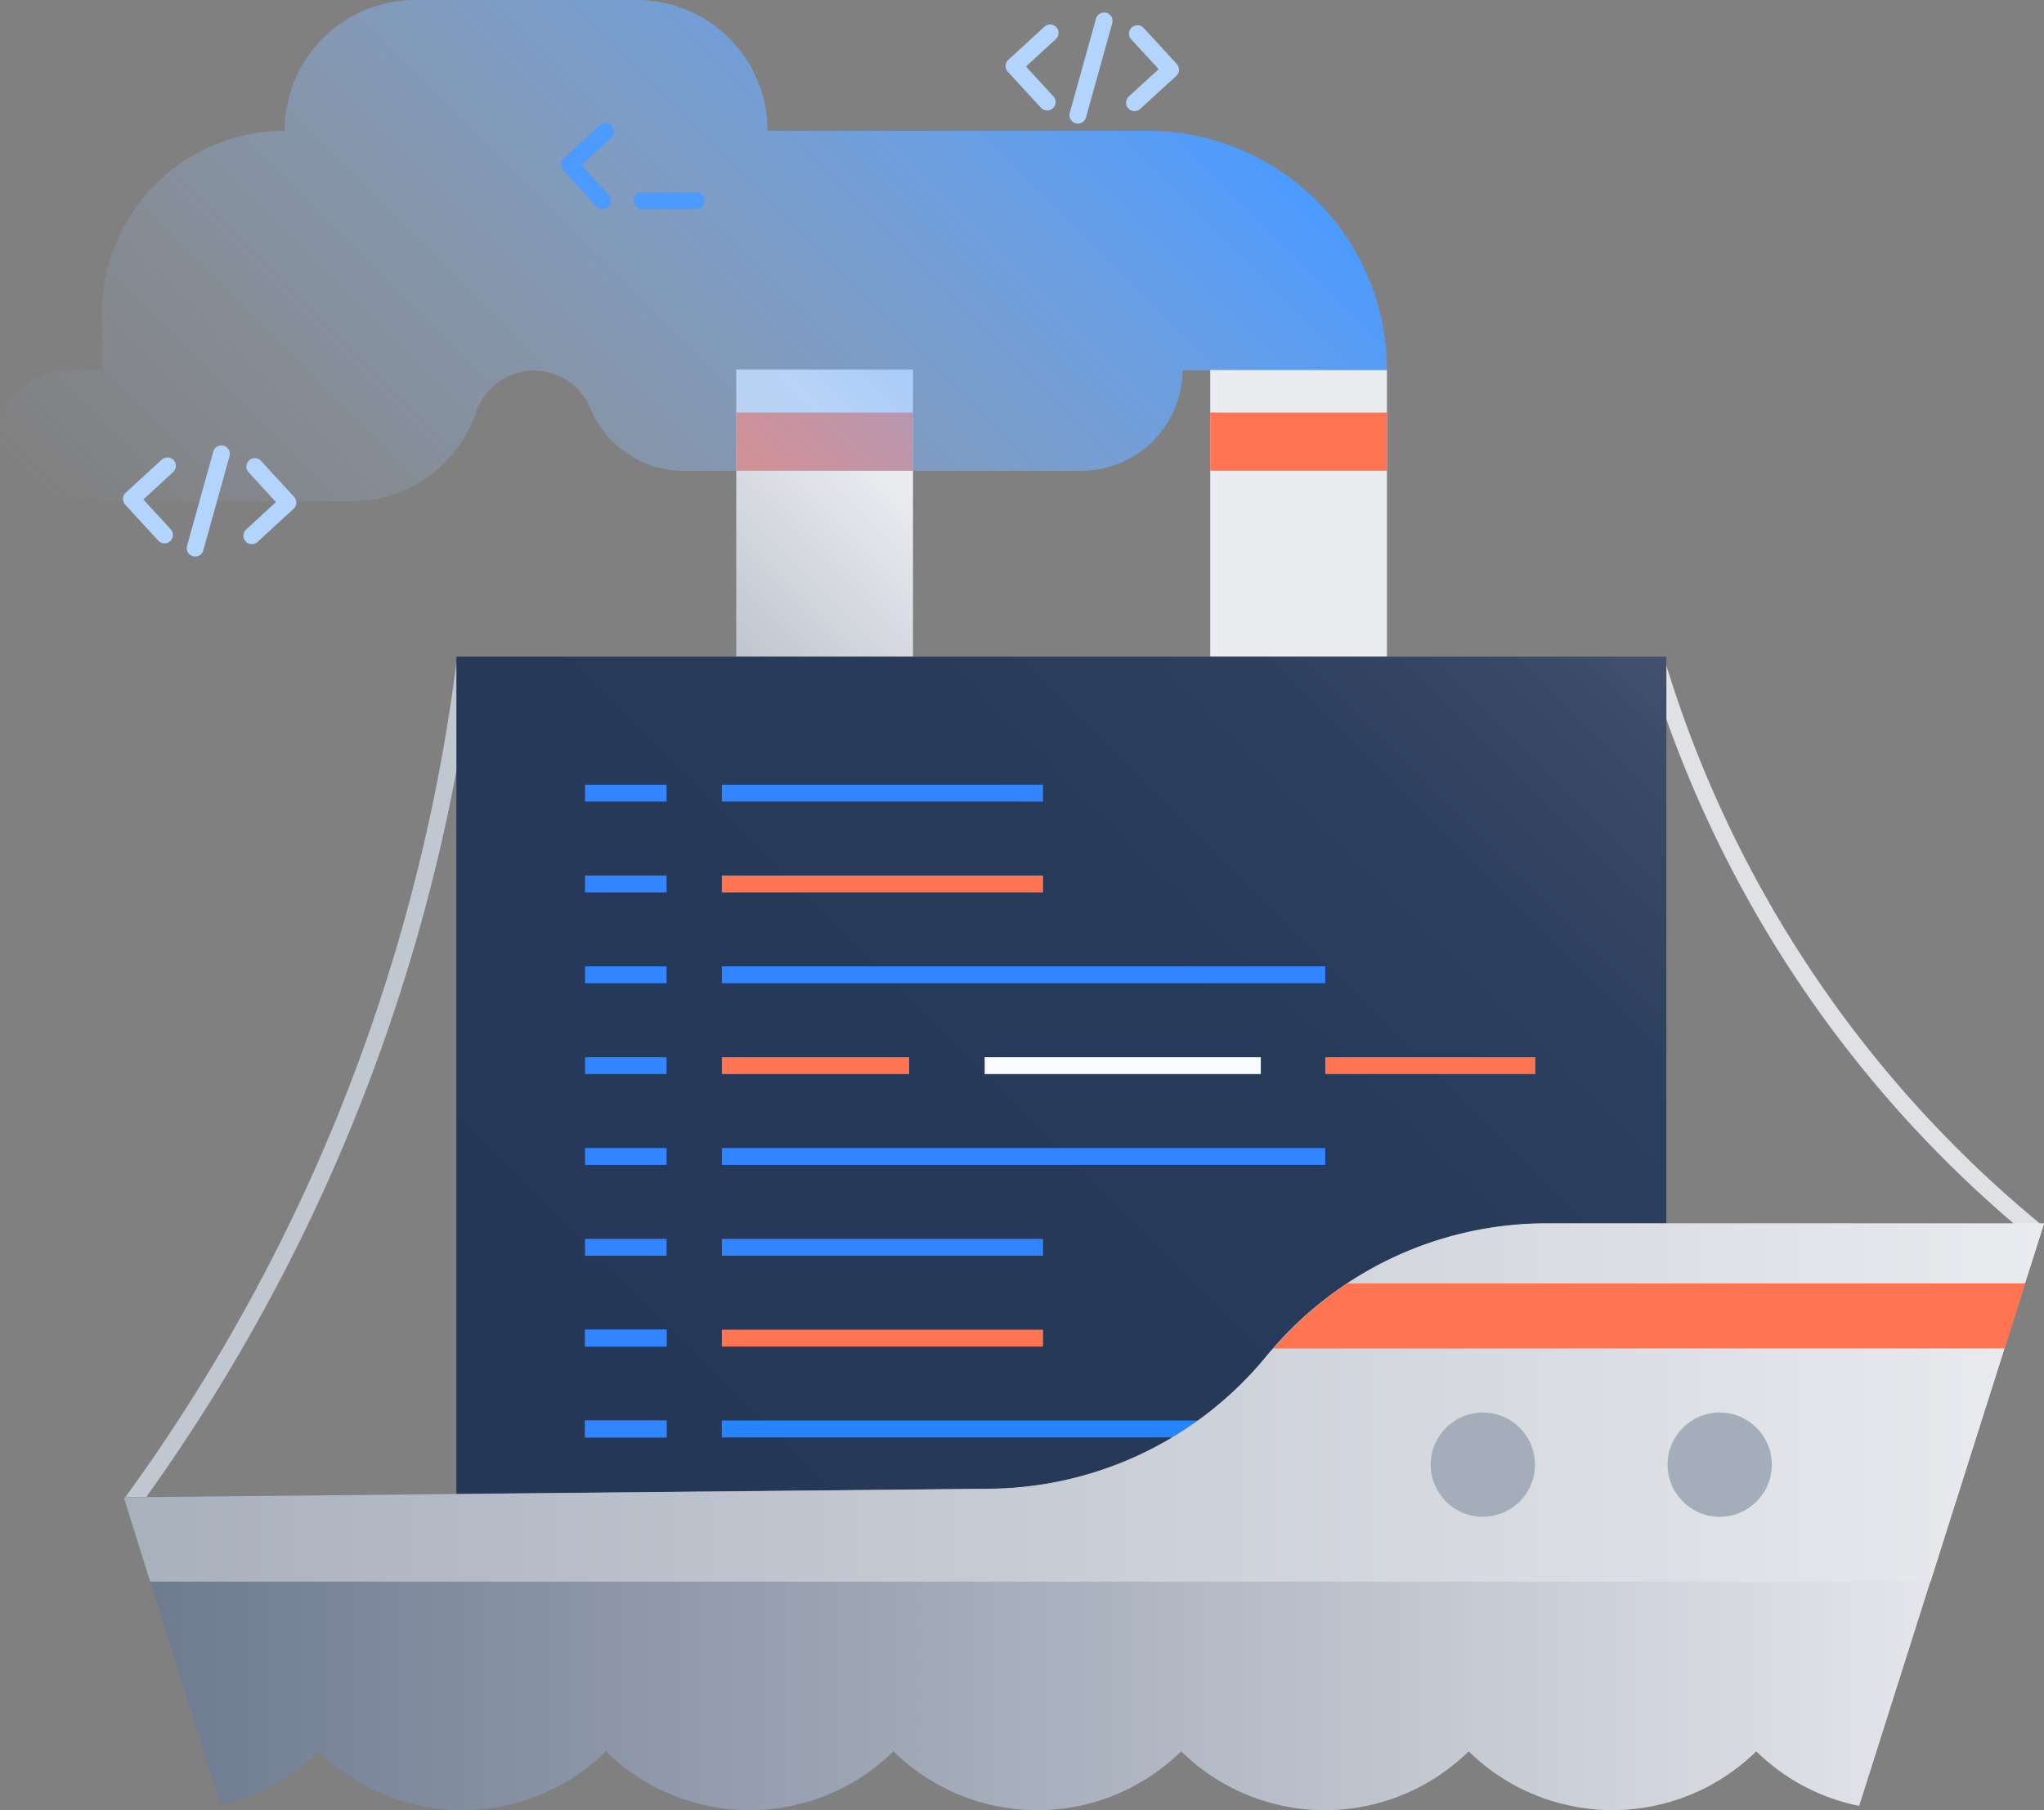 <svg xmlns="http://www.w3.org/2000/svg" xmlns:xlink="http://www.w3.org/1999/xlink" viewBox="0 0 242.33 214.61"><rect x="0" y="0" width="242.33" height="214.61" fill="#808080" stroke="none"/><defs><style>.cls-1,.cls-10,.cls-17,.cls-18,.cls-2,.cls-6,.cls-7,.cls-8{fill:none;}.cls-1{stroke:#dfe1e5;}.cls-1,.cls-10,.cls-2,.cls-6,.cls-7,.cls-8,.cls-9{stroke-miterlimit:10;}.cls-1,.cls-10,.cls-17,.cls-18,.cls-2,.cls-6,.cls-7,.cls-8,.cls-9{stroke-width:2px;}.cls-2{stroke:#c1c7d0;}.cls-3{fill:url(#linear-gradient);}.cls-4{fill:#ebecf0;}.cls-5{fill:url(#linear-gradient-2);}.cls-6{stroke:#3384ff;}.cls-7{stroke:#ff7452;}.cls-8{stroke:#fafbfc;}.cls-9{fill:#ffab00;stroke:#2684ff;}.cls-10{stroke:#ffab00;}.cls-11{fill:url(#linear-gradient-3);}.cls-12{fill:url(#linear-gradient-4);}.cls-13{fill:url(#linear-gradient-5);}.cls-14{fill:#ff7452;}.cls-15{fill:#a5adba;}.cls-16{fill:url(#linear-gradient-6);}.cls-17{stroke:#b2d4ff;}.cls-17,.cls-18{stroke-linecap:round;stroke-linejoin:round;}.cls-18{stroke:#4c9aff;}</style><linearGradient id="linear-gradient" x1="84.01" y1="74.59" x2="111.51" y2="47.1" gradientUnits="userSpaceOnUse"><stop offset="0.03" stop-color="#c1c7d0"/><stop offset="0.73" stop-color="#ebecf0"/></linearGradient><linearGradient id="linear-gradient-2" x1="58.14" y1="209.23" x2="193.53" y2="73.83" gradientUnits="userSpaceOnUse"><stop offset="0.15" stop-color="#253858"/><stop offset="0.64" stop-color="#273a59"/><stop offset="0.82" stop-color="#2e405f"/><stop offset="0.94" stop-color="#394a67"/><stop offset="1" stop-color="#42526e"/></linearGradient><linearGradient id="linear-gradient-3" x1="14.67" y1="179.83" x2="242.33" y2="179.83" gradientUnits="userSpaceOnUse"><stop offset="0" stop-color="#6c798f"/><stop offset="1" stop-color="#ebecf0"/></linearGradient><linearGradient id="linear-gradient-4" x1="-3.07" y1="173.66" x2="246.18" y2="173.66" gradientUnits="userSpaceOnUse"><stop offset="0.02" stop-color="#a5adba"/><stop offset="1" stop-color="#ebecf0"/></linearGradient><linearGradient id="linear-gradient-5" x1="-3.07" y1="148.62" x2="246.18" y2="148.62" xlink:href="#linear-gradient-4"/><linearGradient id="linear-gradient-6" x1="34.72" y1="89.58" x2="128.3" y2="-4" gradientUnits="userSpaceOnUse"><stop offset="0" stop-color="#b2d4ff" stop-opacity="0"/><stop offset="0.09" stop-color="#add1ff" stop-opacity="0.05"/><stop offset="0.25" stop-color="#9fc9ff" stop-opacity="0.18"/><stop offset="0.48" stop-color="#89bdff" stop-opacity="0.4"/><stop offset="0.74" stop-color="#6bacff" stop-opacity="0.69"/><stop offset="1" stop-color="#4c9aff"/></linearGradient></defs><title>Release 2</title><g id="Layer_2" data-name="Layer 2"><g id="Software"><path class="cls-1" d="M196.42,78.6a139.29,139.29,0,0,0,44.77,67.22"/><path class="cls-2" d="M55.11,78.63A215.9,215.9,0,0,1,38.57,138.3a215.69,215.69,0,0,1-23,39.94"/><rect class="cls-3" x="87.29" y="43.82" width="20.95" height="34.04"/><rect class="cls-4" x="143.48" y="43.82" width="20.95" height="34.04"/><rect id="_Rectangle_" data-name="&lt;Rectangle&gt;" class="cls-5" x="54.11" y="77.86" width="143.45" height="127.34"/><line class="cls-6" x1="85.58" y1="94.04" x2="123.66" y2="94.04"/><line class="cls-6" x1="69.36" y1="94.04" x2="79.03" y2="94.04"/><line class="cls-7" x1="85.58" y1="104.81" x2="123.66" y2="104.81"/><line class="cls-6" x1="69.36" y1="104.81" x2="79.03" y2="104.81"/><line class="cls-6" x1="85.58" y1="115.58" x2="157.12" y2="115.58"/><line class="cls-6" x1="69.36" y1="115.58" x2="79.03" y2="115.58"/><line class="cls-7" x1="157.12" y1="126.35" x2="182.02" y2="126.35"/><line class="cls-8" x1="116.74" y1="126.35" x2="149.48" y2="126.35"/><line class="cls-7" x1="85.58" y1="126.35" x2="107.79" y2="126.35"/><line class="cls-6" x1="69.36" y1="126.35" x2="79.03" y2="126.35"/><line class="cls-6" x1="85.58" y1="137.12" x2="157.12" y2="137.12"/><line class="cls-6" x1="69.36" y1="137.12" x2="79.03" y2="137.12"/><line class="cls-6" x1="85.58" y1="147.89" x2="123.66" y2="147.89"/><line class="cls-6" x1="69.36" y1="147.89" x2="79.03" y2="147.89"/><line class="cls-7" x1="85.58" y1="158.66" x2="123.66" y2="158.66"/><line class="cls-6" x1="69.36" y1="158.66" x2="79.03" y2="158.66"/><line class="cls-9" x1="85.58" y1="169.43" x2="155.49" y2="169.43"/><line class="cls-6" x1="69.36" y1="169.43" x2="79.03" y2="169.43"/><line class="cls-6" x1="69.36" y1="158.66" x2="79.03" y2="158.66"/><line class="cls-6" x1="69.36" y1="169.43" x2="79.03" y2="169.43"/><line class="cls-10" x1="85.58" y1="180.2" x2="123.66" y2="180.2"/><line class="cls-6" x1="69.36" y1="180.2" x2="79.03" y2="180.2"/><line class="cls-6" x1="132.4" y1="190.97" x2="155.49" y2="190.97"/><line class="cls-8" x1="85.58" y1="190.97" x2="123.66" y2="190.97"/><line class="cls-6" x1="69.36" y1="190.97" x2="79.03" y2="190.97"/><g id="_Group_" data-name="&lt;Group&gt;"><path class="cls-11" d="M242.33,145.06l-21.91,69.06a24.17,24.17,0,0,1-12.2-6.47l0,0a24.34,24.34,0,0,1-34.1,0h0a24.31,24.31,0,0,1-34.09,0h0a24.31,24.31,0,0,1-34.1,0h0a24.31,24.31,0,0,1-34.09,0h0a24.33,24.33,0,0,1-34.09,0A24.3,24.3,0,0,1,26.15,214L14.67,177.51l102.68-1a42.92,42.92,0,0,0,32.81-15.74,42.93,42.93,0,0,1,33.22-15.73Z"/></g><path class="cls-12" d="M150.16,160.79a42.92,42.92,0,0,1-32.81,15.74l-102.68,1,3.13,10H228.88l8.75-27.59H151C150.69,160.18,150.42,160.47,150.16,160.79Z"/><path class="cls-13" d="M165,149.19a42.69,42.69,0,0,0-5.27,3h80.34l2.26-7.11h-59A42.94,42.94,0,0,0,165,149.19Z"/><path class="cls-14" d="M151,159.87h86.68l2.44-7.7H159.73A43.08,43.08,0,0,0,151,159.87Z"/><circle class="cls-15" cx="175.8" cy="173.66" r="6.18"/><circle class="cls-15" cx="203.88" cy="173.66" r="6.18"/><rect class="cls-14" x="87.29" y="48.91" width="20.95" height="6.9"/><rect class="cls-14" x="143.48" y="48.91" width="20.95" height="6.9"/><path class="cls-16" d="M164.43,43.89a28.38,28.38,0,0,0-28.38-28.38H91A15.5,15.5,0,0,0,75.49,0H49.25A15.5,15.5,0,0,0,33.74,15.51h0A21.65,21.65,0,0,0,12.09,37.16v6.73H8a7.93,7.93,0,0,0-8,7.24A7.75,7.75,0,0,0,7.76,59.4h34A15.53,15.53,0,0,0,56.43,48.93a7.28,7.28,0,0,1,6.85-5h0A7.29,7.29,0,0,1,70,48.46,12,12,0,0,0,81,55.82h47.2a12,12,0,0,0,12-11.93Z"/><polyline class="cls-17" points="134.85 3.99 138.78 8.26 134.5 12.18"/><polyline class="cls-17" points="124.5 3.9 120.22 7.83 124.15 12.1"/><line class="cls-17" x1="130.9" y1="2.48" x2="127.79" y2="13.65"/><polyline class="cls-17" points="30.21 55.32 34.13 59.59 29.86 63.52"/><polyline class="cls-17" points="19.85 55.24 15.58 59.16 19.5 63.43"/><line class="cls-17" x1="26.25" y1="53.81" x2="23.14" y2="64.99"/><polyline class="cls-18" points="71.79 15.59 67.52 19.52 71.44 23.79"/><line class="cls-18" x1="76.1" y1="23.79" x2="82.54" y2="23.79"/></g></g></svg>